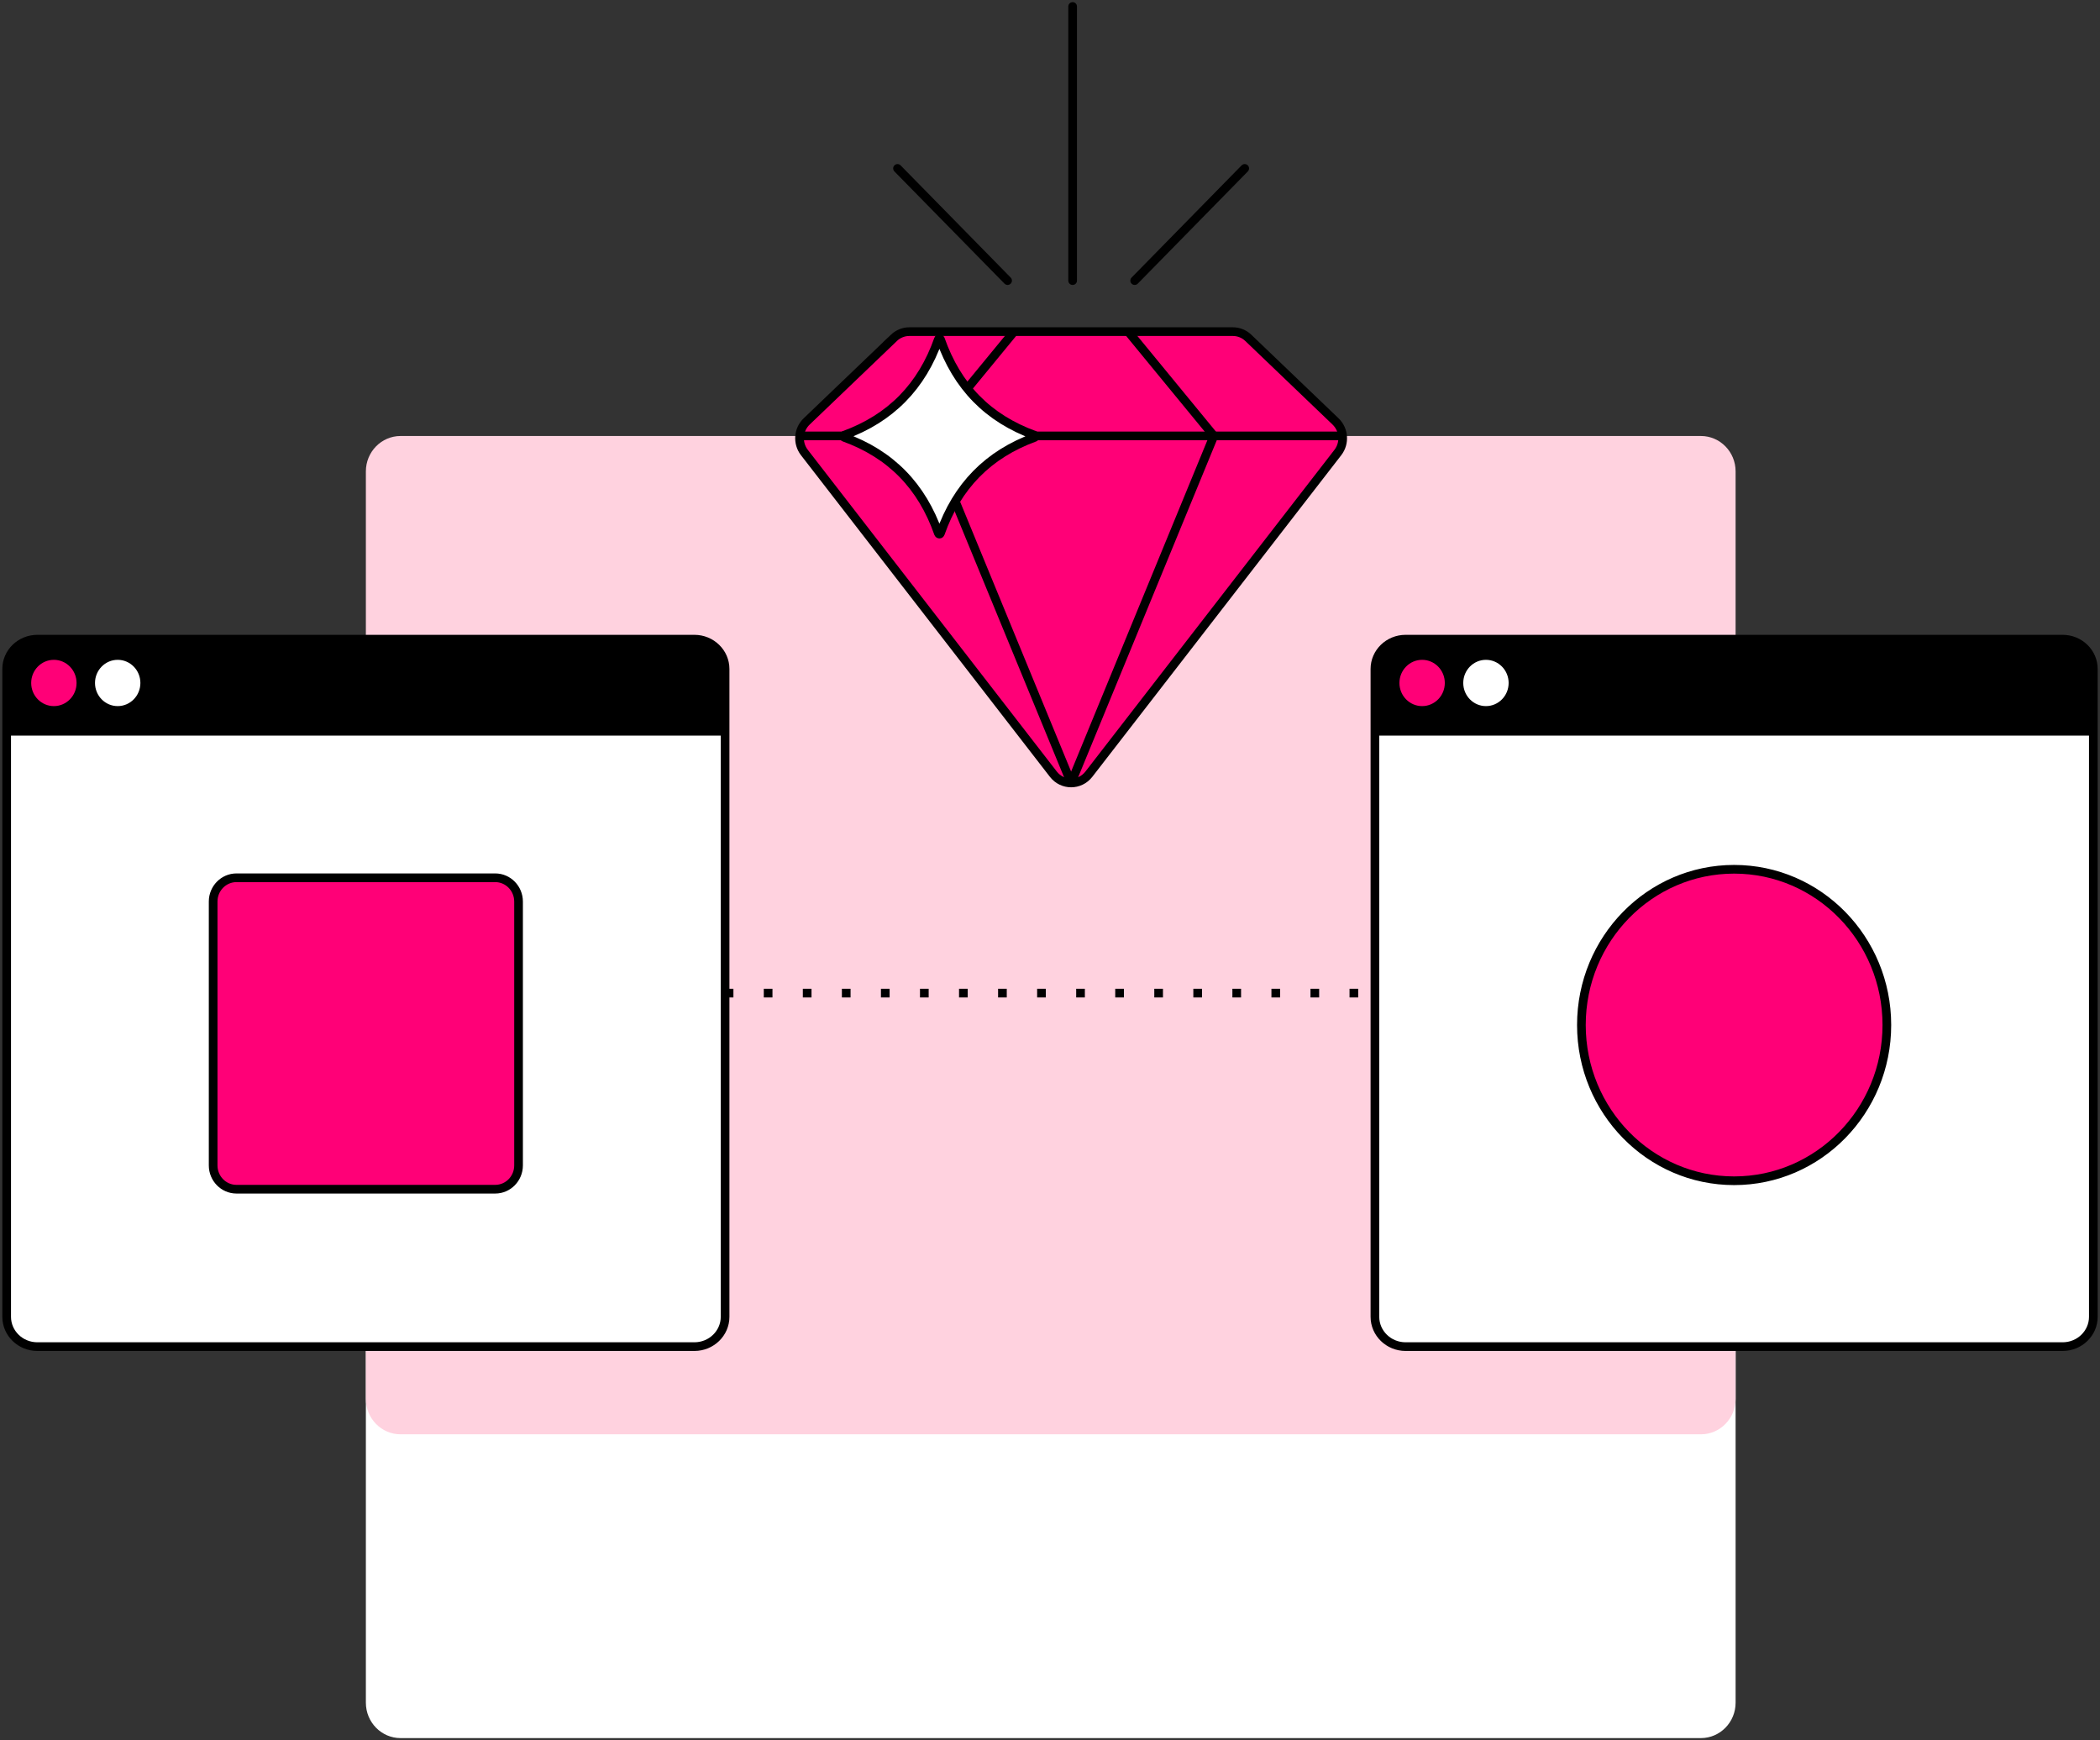 <svg width="484" height="401" viewBox="0 0 484 401" fill="none" xmlns="http://www.w3.org/2000/svg">
<rect x="0" y="0" width="484" height="401" fill="#333333" stroke="none"/>
<path d="M392.015 170.466H92.325C87.907 170.466 84.325 174.118 84.325 178.622V392.351C84.325 396.856 87.907 400.507 92.325 400.507H392.015C396.434 400.507 400.015 396.856 400.015 392.351V178.622C400.015 174.118 396.434 170.466 392.015 170.466Z" fill="white"/>
<path d="M392.015 100.466H92.325C87.907 100.466 84.325 104.118 84.325 108.622V322.351C84.325 326.856 87.907 330.507 92.325 330.507H392.015C396.434 330.507 400.015 326.856 400.015 322.351V108.622C400.015 104.118 396.434 100.466 392.015 100.466Z" fill="#FFD2DF"/>
<path d="M206.026 77.853L185.916 97.112C183.946 98.998 183.716 102.107 185.396 104.279L242.776 178.397C244.866 181.088 248.866 181.088 250.956 178.397L308.336 104.279C310.016 102.117 309.786 99.008 307.816 97.112L287.706 77.853C286.736 76.925 285.466 76.416 284.136 76.416H209.586C208.256 76.416 206.986 76.936 206.016 77.853H206.026Z" fill="#FF0077" stroke="black" stroke-width="2"/>
<path d="M184.306 100.445H308.656" stroke="black" stroke-width="2"/>
<path d="M233.716 76.416L213.966 100.445L246.866 180.415" stroke="black" stroke-width="2"/>
<path d="M260.025 76.416L279.765 100.446L246.865 180.416" stroke="black" stroke-width="2"/>
<path d="M216.735 122.926C216.665 123.13 216.375 123.13 216.295 122.926C212.455 111.976 205.285 104.636 194.515 100.752C194.315 100.68 194.315 100.385 194.515 100.303C205.255 96.388 212.455 89.078 216.295 78.139C216.365 77.935 216.655 77.935 216.735 78.139C220.575 89.088 227.745 96.429 238.515 100.313C238.715 100.385 238.715 100.68 238.515 100.762C227.775 104.677 220.575 111.987 216.735 122.926Z" fill="white" stroke="black" stroke-width="2"/>
<path d="M247.216 64.661V1.493" stroke="black" stroke-width="2" stroke-linecap="round"/>
<path d="M261.516 64.66L286.876 38.806" stroke="black" stroke-width="2" stroke-linecap="round"/>
<path d="M232.226 64.66L206.856 38.806" stroke="black" stroke-width="2" stroke-linecap="round"/>
<path d="M104.035 228.842H403.035" stroke="black" stroke-width="2" stroke-linejoin="bevel" stroke-dasharray="2 7"/>
<path d="M160.045 147.282H8.605C4.705 147.282 1.535 150.361 1.535 154.153V303.429C1.535 307.221 4.705 310.3 8.605 310.3H160.045C163.945 310.3 167.115 307.221 167.115 303.429V154.153C167.115 150.361 163.945 147.282 160.045 147.282Z" fill="white" stroke="black" stroke-width="2" stroke-miterlimit="10"/>
<path d="M162.005 147.507H7.005C4.243 147.507 2.005 149.746 2.005 152.507V169.507H167.005V152.507C167.005 149.746 164.766 147.507 162.005 147.507Z" fill="black"/>
<path d="M12.416 162.707C15.304 162.707 17.646 160.32 17.646 157.375C17.646 154.43 15.304 152.043 12.416 152.043C9.527 152.043 7.186 154.43 7.186 157.375C7.186 160.32 9.527 162.707 12.416 162.707Z" fill="#FF0077"/>
<path d="M27.126 162.707C30.014 162.707 32.356 160.32 32.356 157.375C32.356 154.43 30.014 152.043 27.126 152.043C24.237 152.043 21.896 154.43 21.896 157.375C21.896 160.32 24.237 162.707 27.126 162.707Z" fill="white"/>
<path d="M114.135 202.263H54.505C51.534 202.263 49.125 204.719 49.125 207.748V268.541C49.125 271.571 51.534 274.026 54.505 274.026H114.135C117.106 274.026 119.515 271.571 119.515 268.541V207.748C119.515 204.719 117.106 202.263 114.135 202.263Z" fill="#FF0077" stroke="black" stroke-width="2" stroke-miterlimit="10" stroke-linecap="round"/>
<path d="M475.395 147.282H323.955C320.055 147.282 316.885 150.361 316.885 154.153V303.429C316.885 307.221 320.055 310.3 323.955 310.3H475.395C479.295 310.3 482.465 307.221 482.465 303.429V154.153C482.465 150.361 479.295 147.282 475.395 147.282Z" fill="white" stroke="black" stroke-width="2" stroke-miterlimit="10"/>
<path d="M477 147.507H322C319.239 147.507 317 149.746 317 152.507V169.507H482V152.507C482 149.746 479.761 147.507 477 147.507Z" fill="black"/>
<path d="M327.765 162.707C330.654 162.707 332.995 160.32 332.995 157.375C332.995 154.43 330.654 152.043 327.765 152.043C324.877 152.043 322.535 154.43 322.535 157.375C322.535 160.32 324.877 162.707 327.765 162.707Z" fill="#FF0077"/>
<path d="M342.475 162.707C345.364 162.707 347.705 160.32 347.705 157.375C347.705 154.43 345.364 152.043 342.475 152.043C339.587 152.043 337.245 154.43 337.245 157.375C337.245 160.32 339.587 162.707 342.475 162.707Z" fill="white"/>
<path d="M399.675 272.079C419.115 272.079 434.875 256.012 434.875 236.192C434.875 216.373 419.115 200.306 399.675 200.306C380.234 200.306 364.475 216.373 364.475 236.192C364.475 256.012 380.234 272.079 399.675 272.079Z" fill="#FF0077" stroke="black" stroke-width="2" stroke-miterlimit="10" stroke-linecap="round"/>
</svg>
